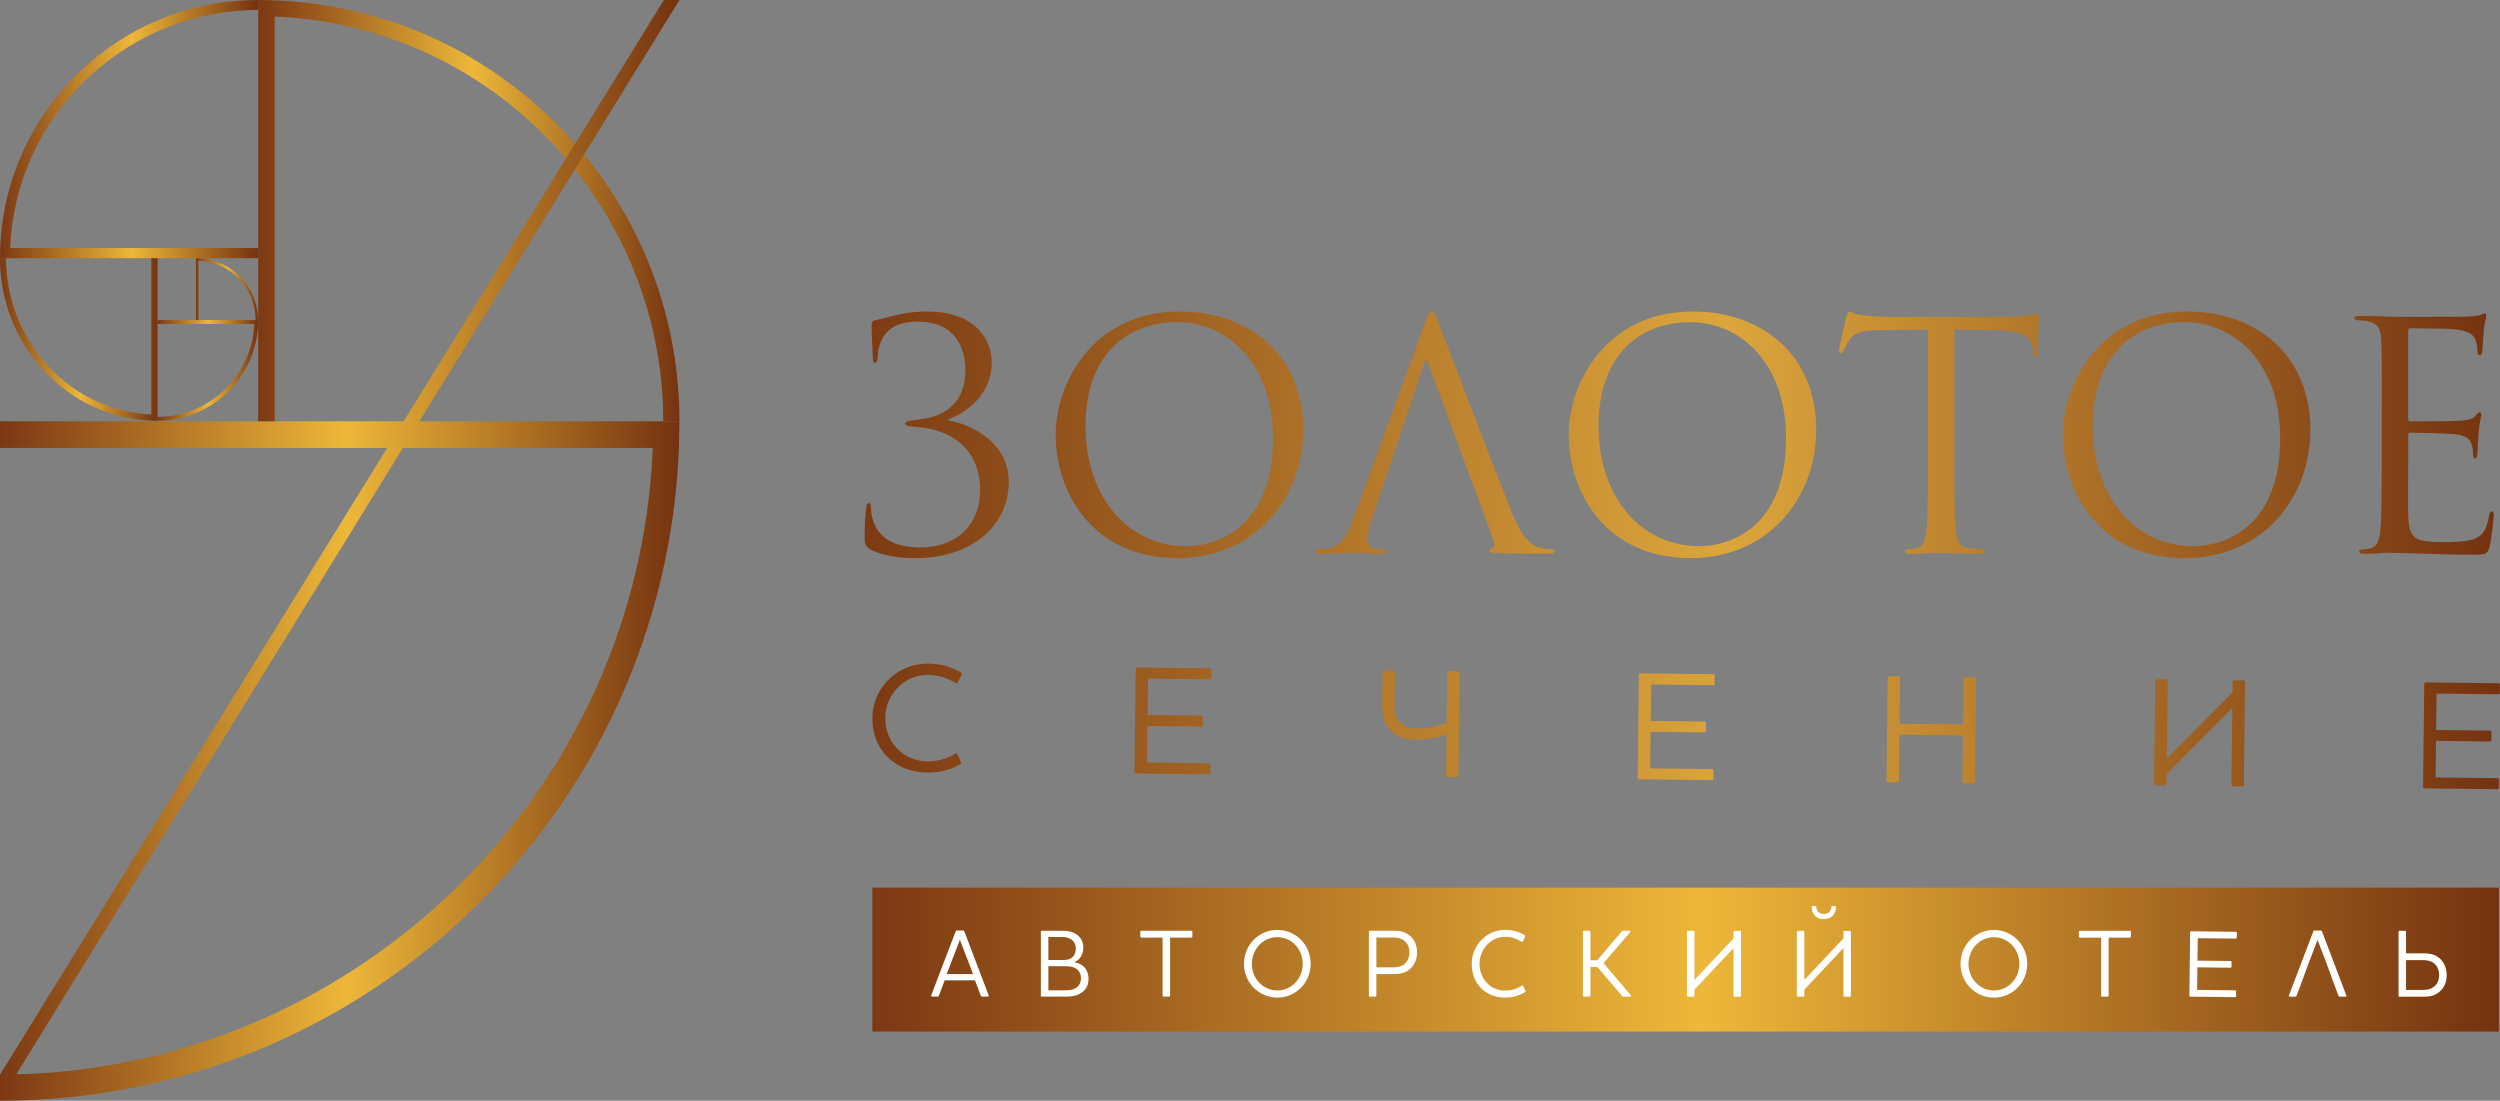 <?xml version="1.0" encoding="UTF-8"?><svg id="_Слой_1" xmlns="http://www.w3.org/2000/svg" xmlns:xlink="http://www.w3.org/1999/xlink" viewBox="0 0 130 57.237"><rect x="0" y="0" width="130" height="57.237" fill="#808080" stroke="none"/><defs><style>.cls-1{fill:url(#_Безымянный_градиент_7);}.cls-2,.cls-3{fill:#fff;}.cls-4{fill:url(#_Безымянный_градиент_9);}.cls-3{fill-rule:evenodd;}.cls-5{fill:url(#_Безымянный_градиент);}.cls-6{clip-path:url(#clippath-2);}.cls-7{fill:url(#_Безымянный_градиент_6);}.cls-8{clip-path:url(#clippath-6);}.cls-9{fill:url(#_Безымянный_градиент_8);}.cls-10{clip-path:url(#clippath-7);}.cls-11{clip-path:url(#clippath-1);}.cls-12{clip-path:url(#clippath-4);}.cls-13{fill:url(#_Безымянный_градиент_2);}.cls-14{fill:url(#_Безымянный_градиент_10);}.cls-15{clip-path:url(#clippath-9);}.cls-16{clip-path:url(#clippath);}.cls-17{clip-rule:evenodd;}.cls-17,.cls-18{fill:none;}.cls-19{fill:url(#_Безымянный_градиент_4);}.cls-20{clip-path:url(#clippath-3);}.cls-21{clip-path:url(#clippath-8);}.cls-22{fill:url(#_Безымянный_градиент_5);}.cls-23{fill:url(#_Безымянный_градиент_3);}.cls-24{clip-path:url(#clippath-5);}</style><clipPath id="clippath"><rect class="cls-18" x="45.362" y="46.159" width="84.578" height="7.484"/></clipPath><linearGradient id="_Безымянный_градиент" x1="45.362" y1="49.901" x2="129.94" y2="49.901" gradientUnits="userSpaceOnUse"><stop offset="0" stop-color="#7c3813"/><stop offset=".51" stop-color="#edb739"/><stop offset="1" stop-color="#753210"/></linearGradient><clipPath id="clippath-1"><path class="cls-17" d="M35.331,21.906h0s-35.331-.001-35.331-.001v1.386H33.945c-.747,17.873-15.205,31.833-32.559,32.558l-1.386,.034v1.353c19.049,0,34.573-15.075,35.302-33.945l.029-1.385Z"/></clipPath><linearGradient id="_Безымянный_градиент_2" x1="0" y1="39.571" x2="35.331" y2="39.571" gradientUnits="userSpaceOnUse"><stop offset="0" stop-color="#7c3813"/><stop offset=".51" stop-color="#edb739"/><stop offset="1" stop-color="#753210"/></linearGradient><clipPath id="clippath-2"><path class="cls-17" d="M13.427,0h0V21.905h.859V.859c11.082,.463,19.737,9.427,20.186,20.186l.021,.86h.838C35.331,10.095,25.985,.47,14.285,.018l-.859-.018Z"/></clipPath><linearGradient id="_Безымянный_градиент_3" x1="13.426" y1="10.953" x2="35.331" y2="10.953" gradientUnits="userSpaceOnUse"><stop offset="0" stop-color="#7c3813"/><stop offset=".51" stop-color="#edb739"/><stop offset="1" stop-color="#753210"/></linearGradient><clipPath id="clippath-3"><path class="cls-17" d="M0,13.425H0s13.426,0,13.426,0v-.527H.527C.811,6.107,6.305,.802,12.899,.527l.527-.013V0C6.188,0,.288,5.728,.011,12.899l-.011,.526Z"/></clipPath><linearGradient id="_Безымянный_градиент_4" x1="0" y1="6.713" x2="13.426" y2="6.713" gradientUnits="userSpaceOnUse"><stop offset="0" stop-color="#7c3813"/><stop offset=".51" stop-color="#edb739"/><stop offset="1" stop-color="#753210"/></linearGradient><clipPath id="clippath-4"><path class="cls-17" d="M8.191,21.883h0V13.425h-.321v8.126c-4.144-.179-7.381-3.64-7.549-7.793l-.008-.332h-.313c0,4.56,3.495,8.276,7.87,8.45l.321,.007Z"/></clipPath><linearGradient id="_Безымянный_градиент_5" x1="0" y1="17.654" x2="8.192" y2="17.654" gradientUnits="userSpaceOnUse"><stop offset="0" stop-color="#7c3813"/><stop offset=".51" stop-color="#edb739"/><stop offset="1" stop-color="#753210"/></linearGradient><clipPath id="clippath-5"><path class="cls-17" d="M13.426,16.643h-5.234v.206h5.029c-.111,2.648-2.253,4.716-4.823,4.823l-.206,.005v.2c2.822,0,5.122-2.233,5.23-5.029l.004-.206Z"/></clipPath><linearGradient id="_Безымянный_градиент_6" x1="8.192" y1="19.26" x2="13.426" y2="19.26" gradientUnits="userSpaceOnUse"><stop offset="0" stop-color="#7c3813"/><stop offset=".51" stop-color="#edb739"/><stop offset="1" stop-color="#753210"/></linearGradient><clipPath id="clippath-6"><path class="cls-17" d="M10.192,13.425h0v3.223h.126v-3.097c1.63,.068,2.904,1.387,2.97,2.97l.003,.126h.124c0-1.738-1.375-3.154-3.097-3.221l-.126-.003Z"/></clipPath><linearGradient id="_Безымянный_градиент_7" x1="10.192" y1="15.037" x2="13.415" y2="15.037" gradientUnits="userSpaceOnUse"><stop offset="0" stop-color="#7c3813"/><stop offset=".51" stop-color="#edb739"/><stop offset="1" stop-color="#753210"/></linearGradient><clipPath id="clippath-7"><polygon class="cls-17" points="35.331 0 0 57.237 0 55.884 34.522 0 35.331 0"/></clipPath><linearGradient id="_Безымянный_градиент_8" x1="0" y1="28.618" x2="35.331" y2="28.618" gradientUnits="userSpaceOnUse"><stop offset="0" stop-color="#7c3813"/><stop offset=".51" stop-color="#edb739"/><stop offset="1" stop-color="#753210"/></linearGradient><clipPath id="clippath-8"><path class="cls-17" d="M45.272,28.581c-.245-.131-.294-.31-.31-.507-.016-.556,.032-1.325,.081-1.685,.032-.18,.066-.229,.131-.229s.098,.016,.114,.262c.066,1.292,.884,2.045,2.585,2.045,1.718,0,3.092-1.031,3.092-3.01,0-2.208-1.669-3.173-3.321-3.255-.409-.016-.572-.065-.572-.18,0-.098,.196-.147,.589-.196,1.587-.131,2.536-.965,2.536-2.568,0-1.128-.491-2.535-2.486-2.535-1.423,0-2.028,.736-2.077,1.898-.016,.196-.049,.246-.131,.246-.049,0-.114-.049-.114-.229-.016-.573-.065-1.276-.065-1.652,0-.18,.016-.294,.147-.327,.196-.033,.475-.115,.818-.197,.556-.147,1.129-.262,1.914-.262,2.683,0,3.369,1.619,3.369,2.649,0,1.62-1.259,2.584-2.257,2.961-.032,.016-.032,.032,0,.049,1.162,.196,3.141,1.128,3.141,3.189,0,2.274-1.897,3.975-4.859,3.975-1.079,0-1.88-.213-2.322-.442m9.618-5.986c0-2.65,1.93-6.396,6.444-6.396,3.68,0,6.428,2.323,6.428,6.134,0,3.664-2.584,6.69-6.526,6.69-4.482,0-6.346-3.484-6.346-6.428Zm11.302,.196c0-3.925-2.388-6.036-4.972-6.036-2.731,0-4.776,1.8-4.776,5.382,0,3.811,2.29,6.264,5.234,6.264,1.472,0,4.514-.85,4.514-5.611Zm5.136,4.204c-.147,.409-.229,.802-.229,1.096,0,.327,.311,.474,.588,.474h.148c.164,0,.212,.033,.212,.098,0,.098-.147,.131-.294,.131-.392,0-1.047-.049-1.227-.049s-1.08,.049-1.848,.049c-.213,0-.31-.033-.31-.131,0-.065,.081-.098,.229-.098,.115,0,.262-.016,.393-.033,.752-.098,1.079-.72,1.374-1.538l3.713-10.157c.196-.54,.262-.638,.361-.638,.098,0,.163,.082,.36,.589,.245,.621,2.813,7.377,3.81,9.863,.589,1.456,1.064,1.717,1.408,1.816,.245,.082,.507,.098,.638,.098,.098,0,.179,.016,.179,.098,0,.098-.147,.131-.326,.131-.246,0-1.44,0-2.568-.033-.311-.016-.491-.016-.491-.114,0-.066,.049-.098,.114-.114,.099-.033,.196-.18,.099-.442l-3.386-9.16c-.081-.245-.163-.245-.245,0l-2.699,8.064Zm10.239-4.4c0-2.65,1.93-6.396,6.445-6.396,3.68,0,6.428,2.323,6.428,6.134,0,3.664-2.584,6.69-6.526,6.69-4.481,0-6.346-3.484-6.346-6.428Zm11.303,.196c0-3.925-2.388-6.036-4.972-6.036-2.732,0-4.777,1.8-4.777,5.382,0,3.811,2.29,6.264,5.234,6.264,1.472,0,4.515-.85,4.515-5.611Zm8.751,1.259c0,1.571,0,2.863,.082,3.55,.049,.474,.147,.834,.638,.9,.229,.033,.588,.065,.736,.065,.098,0,.131,.049,.131,.098,0,.082-.082,.131-.261,.131-.9,0-1.93-.049-2.012-.049s-1.113,.049-1.603,.049c-.18,0-.262-.033-.262-.131,0-.049,.033-.098,.131-.098,.147,0,.343-.033,.49-.065,.327-.066,.409-.425,.475-.9,.082-.687,.082-1.979,.082-3.55v-6.919c-.802,.017-1.619,.017-2.421,.033-1.013,.016-1.407,.131-1.669,.524-.179,.278-.229,.392-.278,.507-.048,.131-.098,.163-.163,.163-.049,0-.082-.049-.082-.147,0-.163,.327-1.57,.36-1.701,.032-.098,.098-.311,.163-.311,.115,0,.279,.163,.721,.196,.474,.049,1.096,.082,1.292,.082h6.134c.524,0,.9-.032,1.162-.082,.245-.033,.392-.082,.457-.082,.082,0,.082,.098,.082,.196,0,.491-.048,1.619-.048,1.799,0,.148-.049,.213-.115,.213-.081,0-.115-.049-.131-.278,0-.066-.016-.115-.016-.18-.049-.491-.441-.867-2.012-.9-.687-.016-1.374-.016-2.061-.033v6.919Zm5.642-1.455c0-2.65,1.931-6.396,6.445-6.396,3.68,0,6.428,2.323,6.428,6.134,0,3.664-2.584,6.69-6.526,6.69-4.482,0-6.347-3.484-6.347-6.428Zm11.303,.196c0-3.925-2.388-6.036-4.972-6.036-2.732,0-4.777,1.8-4.777,5.382,0,3.811,2.29,6.264,5.234,6.264,1.472,0,4.515-.85,4.515-5.611Zm5.284-1.619c0-2.552,0-3.01-.033-3.533-.032-.556-.163-.818-.703-.932-.114-.033-.328-.033-.475-.049-.114-.017-.213-.033-.213-.098,0-.098,.082-.131,.262-.131,.376,0,.818,0,1.849,.049,.114,0,3.369,0,3.745-.016,.36-.016,.655-.049,.752-.098,.098-.049,.131-.066,.18-.066,.049,0,.066,.066,.066,.148,0,.115-.099,.31-.131,.769-.017,.245-.033,.556-.066,.982-.017,.163-.065,.278-.131,.278-.098,0-.13-.082-.13-.213,0-.213-.033-.409-.082-.54-.115-.376-.458-.539-1.178-.605-.278-.033-2.062-.049-2.241-.049-.065,0-.099,.049-.099,.163v4.515c0,.115,.017,.164,.099,.164,.213,0,2.225,0,2.601-.033,.441-.033,.654-.082,.818-.278,.082-.098,.131-.164,.196-.164,.048,0,.082,.033,.082,.131s-.082,.377-.131,.916c-.049,.507-.049,.883-.065,1.112-.017,.164-.049,.246-.115,.246-.098,0-.114-.131-.114-.262,0-.148-.017-.311-.065-.458-.065-.246-.262-.475-.851-.54-.442-.049-2.061-.082-2.339-.082-.082,0-.115,.049-.115,.114v1.439c0,.557-.016,2.454,0,2.798,.034,.671,.131,1.03,.54,1.194,.278,.115,.719,.147,1.358,.147,.491,0,1.03-.016,1.472-.147,.523-.163,.703-.507,.834-1.21,.032-.18,.065-.246,.147-.246,.098,0,.098,.131,.098,.246,0,.131-.131,1.243-.213,1.587-.115,.425-.245,.425-.884,.425-1.21,0-1.75-.033-2.388-.049-.654-.016-1.407-.049-2.045-.049-.393,0-.785,.065-1.21,.049-.18,0-.262-.033-.262-.131,0-.049,.081-.082,.179-.098,.164-.016,.262-.016,.377-.049,.343-.082,.556-.311,.588-1.538,.016-.638,.033-1.472,.033-2.928v-2.878Z"/></clipPath><linearGradient id="_Безымянный_градиент_9" x1="44.946" y1="22.611" x2="129.674" y2="22.611" gradientUnits="userSpaceOnUse"><stop offset="0" stop-color="#7d3a13"/><stop offset=".53" stop-color="#dca63c"/><stop offset="1" stop-color="#753210"/></linearGradient><clipPath id="clippath-9"><path class="cls-17" d="M45.362,37.297c.018-1.554,1.328-2.808,2.914-2.79,.785,.009,1.3,.233,1.678,.456,.056,.033,.072,.074,.047,.122l-.198,.403c-.025,.056-.074,.047-.114,.023-.329-.19-.772-.414-1.435-.421-1.19-.014-2.206,.994-2.22,2.216-.015,1.343,.985,2.269,2.175,2.284,.656,.007,1.127-.197,1.462-.396,.049-.032,.081-.024,.113,.025l.19,.424c.015,.04,.007,.073-.042,.104-.415,.23-.936,.435-1.737,.425-1.635-.019-2.852-1.15-2.832-2.873m17.562-2.547c.041,0,.072,.042,.072,.082l-.005,.412c0,.049-.033,.081-.073,.08l-3.221-.037-.022,1.894,2.8,.032c.04,0,.072,.033,.072,.074l-.005,.421c0,.04-.033,.073-.073,.072l-2.801-.033-.022,1.902,3.221,.038c.041,0,.073,.042,.072,.082l-.005,.421c0,.041-.033,.073-.073,.072l-3.796-.044c-.041,0-.072-.033-.072-.074l.063-5.357c0-.04,.033-.081,.074-.08l3.795,.044Zm8.966,.185c0-.04,.042-.08,.081-.08l.494,.006c.041,0,.072,.042,.072,.081l-.02,1.691c-.005,.413,.081,.721,.264,.918,.2,.221,.499,.322,.928,.326,.566,.007,1.118-.149,1.517-.29l.03-2.613c0-.041,.033-.081,.074-.08l.493,.006c.04,0,.08,.041,.08,.082l-.063,5.357c0,.041-.042,.072-.082,.072l-.493-.006c-.041,0-.072-.033-.072-.073l.026-2.144c-.431,.149-.998,.279-1.557,.273-.623-.007-1.107-.174-1.402-.518-.264-.303-.396-.725-.39-1.308l.02-1.699Zm17.198,.119c.041,0,.072,.042,.072,.082l-.005,.412c0,.049-.033,.081-.073,.081l-3.221-.037-.022,1.894,2.8,.032c.041,0,.073,.033,.072,.074l-.005,.421c0,.04-.033,.073-.074,.072l-2.801-.032-.022,1.901,3.22,.037c.041,0,.073,.042,.072,.082l-.005,.421c0,.041-.033,.072-.073,.072l-3.796-.044c-.041,0-.072-.033-.072-.073l.063-5.357c0-.04,.033-.08,.073-.08l3.795,.044Zm13.597,.158c.04,0,.072,.042,.072,.082l-.063,5.357c0,.041-.034,.072-.074,.072l-.494-.006c-.041,0-.08-.033-.08-.073l.028-2.403-3.302-.039-.028,2.403c0,.041-.042,.073-.081,.072l-.494-.006c-.041,0-.072-.033-.072-.073l.063-5.357c0-.041,.033-.081,.073-.08l.494,.006c.04,0,.08,.041,.08,.082l-.028,2.379,3.302,.039,.028-2.379c0-.041,.041-.08,.081-.08l.494,.006Zm13.394,1.603l-3.416,3.433-.006,.517c0,.041-.041,.073-.081,.072l-.494-.006c-.041,0-.072-.033-.072-.073l.063-5.357c0-.04,.033-.08,.073-.08l.494,.005c.039,0,.08,.042,.08,.082l-.047,4.029,3.415-3.432,.007-.558c0-.04,.033-.073,.081-.072l.486,.005c.048,0,.081,.034,.081,.074l-.063,5.357c0,.041-.034,.081-.082,.08l-.486-.005c-.048-.001-.08-.042-.08-.082l.047-3.99Zm13.848-1.287c.04,0,.072,.041,.072,.081l-.005,.412c0,.049-.033,.081-.073,.081l-3.221-.038-.022,1.893,2.801,.033c.041,0,.073,.033,.072,.073l-.005,.421c0,.041-.033,.072-.074,.072l-2.8-.032-.022,1.901,3.221,.038c.041,0,.073,.041,.072,.081l-.005,.421c0,.04-.033,.072-.073,.072l-3.795-.044c-.041-.001-.072-.033-.072-.073l.063-5.357c0-.041,.033-.081,.074-.08l3.796,.044Z"/></clipPath><linearGradient id="_Безымянный_градиент_10" x1="45.342" y1="37.763" x2="130" y2="37.763" gradientUnits="userSpaceOnUse"><stop offset="0" stop-color="#7d3a13"/><stop offset=".53" stop-color="#dca63c"/><stop offset="1" stop-color="#753210"/></linearGradient></defs><g class="cls-16"><rect class="cls-5" x="45.362" y="46.159" width="84.578" height="7.484"/></g><g class="cls-11"><rect class="cls-13" y="21.905" width="35.331" height="35.331"/></g><g class="cls-6"><rect class="cls-23" x="13.426" width="21.905" height="21.905"/></g><g class="cls-20"><rect class="cls-19" width="13.426" height="13.425"/></g><g class="cls-12"><rect class="cls-22" y="13.425" width="8.192" height="8.457"/></g><g class="cls-24"><rect class="cls-7" x="8.192" y="16.643" width="5.234" height="5.234"/></g><g class="cls-8"><rect class="cls-1" x="10.192" y="13.425" width="3.223" height="3.223"/></g><g class="cls-10"><rect class="cls-9" width="35.331" height="57.237"/></g><g class="cls-21"><rect class="cls-4" x="44.946" y="16.199" width="84.728" height="12.824"/></g><g class="cls-15"><rect class="cls-14" x="45.342" y="34.488" width="84.658" height="6.55"/></g><path class="cls-2" d="M48.824,51.774c-.01,.035-.034,.05-.073,.05h-.292c-.03,0-.039-.016-.039-.035,0-.01,0-.025,.01-.045l1.261-3.305c.015-.04,.034-.056,.073-.056h.312c.039,0,.058,.015,.073,.056l1.256,3.305c.005,.01,.014,.035,.014,.045,0,.02-.014,.035-.049,.035h-.297c-.039,0-.063-.016-.073-.05l-.302-.795h-1.573l-.302,.795Zm1.091-2.903l-.687,1.781h1.373l-.686-1.781Z"/><path class="cls-2" d="M55.507,51.825h-1.339c-.024,0-.044-.02-.044-.046v-3.33c0-.025,.02-.051,.044-.051h1.081c.244,0,.507,.035,.726,.186,.209,.141,.356,.367,.356,.684,0,.388-.18,.634-.444,.754v.02c.468,.08,.717,.412,.717,.865,0,.639-.536,.916-1.096,.916m.176-2.988c-.122-.075-.268-.111-.419-.111h-.75v1.197h.701c.165,0,.331-.01,.453-.075,.161-.091,.272-.257,.272-.518,0-.236-.107-.398-.258-.493Zm.234,1.509c-.142-.086-.322-.101-.628-.101h-.774v1.253h.916c.156,0,.302-.02,.424-.076,.209-.09,.355-.266,.355-.558,0-.216-.092-.407-.292-.518Z"/><path class="cls-2" d="M61.96,48.399c.024,0,.044,.025,.044,.05v.256c0,.03-.019,.05-.044,.05h-1.115v3.023c0,.025-.019,.045-.049,.045h-.292c-.029,0-.049-.02-.049-.045v-3.023h-1.116c-.024,0-.044-.02-.044-.05v-.256c0-.026,.019-.05,.044-.05h2.62Z"/><path class="cls-2" d="M66.421,51.875c-.95,0-1.734-.765-1.734-1.756,0-.996,.784-1.765,1.734-1.765s1.734,.77,1.734,1.765-.789,1.756-1.734,1.756m0-3.144c-.745,0-1.324,.629-1.324,1.388,0,.765,.579,1.384,1.324,1.384s1.32-.624,1.32-1.384-.575-1.388-1.32-1.388Z"/><path class="cls-2" d="M72.532,48.399c.287,0,.536,.056,.764,.242,.244,.196,.39,.498,.39,.886s-.161,.714-.424,.91c-.229,.176-.502,.216-.779,.216h-.911v1.127c0,.025-.024,.045-.049,.045h-.297c-.024,0-.044-.02-.044-.045v-3.33c0-.025,.02-.05,.044-.05h1.305Zm.477,.508c-.151-.116-.327-.156-.536-.156h-.901v1.549h.847c.205,0,.409-.026,.57-.136,.185-.131,.302-.357,.302-.638,0-.287-.108-.493-.283-.619Z"/><path class="cls-2" d="M76.531,50.109c0-.966,.779-1.755,1.734-1.755,.472,0,.784,.136,1.013,.272,.034,.02,.044,.045,.029,.075l-.117,.251c-.015,.035-.044,.031-.068,.015-.2-.116-.468-.252-.867-.252-.715,0-1.319,.634-1.319,1.393,0,.835,.608,1.404,1.324,1.404,.395,0,.677-.131,.877-.257,.029-.02,.049-.015,.068,.015l.117,.262c.01,.025,.005,.045-.025,.065-.248,.146-.56,.277-1.043,.277-.983,0-1.724-.694-1.724-1.766"/><path class="cls-2" d="M84.737,48.399c.054,0,.063,.04,.03,.075l-1.383,1.61,1.412,1.66c.034,.04,.024,.08-.02,.08h-.351c-.043,0-.063-.01-.087-.045l-1.276-1.494h-.36v1.494c0,.025-.025,.045-.049,.045h-.297c-.024,0-.044-.02-.044-.045v-3.33c0-.026,.02-.05,.044-.05h.297c.024,0,.049,.025,.049,.05v1.484h.355l1.261-1.484c.019-.035,.044-.05,.087-.05h.331Z"/><path class="cls-2" d="M90.143,49.3l-2.031,2.158v.322c0,.025-.025,.045-.049,.045h-.297c-.025,0-.044-.02-.044-.045v-3.33c0-.026,.019-.05,.044-.05h.297c.024,0,.049,.025,.049,.05v2.505l2.031-2.158v-.347c0-.026,.019-.046,.049-.046h.292c.029,0,.048,.02,.048,.046v3.33c0,.025-.02,.05-.048,.05h-.292c-.029,0-.049-.025-.049-.05v-2.48Z"/><path class="cls-2" d="M95.857,49.3l-2.031,2.158v.322c0,.025-.025,.045-.049,.045h-.297c-.024,0-.044-.02-.044-.045v-3.33c0-.025,.02-.05,.044-.05h.297c.024,0,.049,.025,.049,.05v2.505l2.031-2.158v-.347c0-.025,.019-.045,.048-.045h.292c.03,0,.049,.02,.049,.045v3.33c0,.025-.019,.05-.049,.05h-.292c-.029,0-.048-.025-.048-.05v-2.48Zm-.623-2.138c.005-.035,.024-.051,.054-.051h.122c.039,0,.059,.025,.059,.051,0,.347-.224,.634-.629,.634s-.633-.287-.633-.634c0-.025,.019-.051,.058-.051h.127c.029,0,.049,.015,.054,.051,.014,.216,.146,.362,.394,.362s.375-.146,.395-.362Z"/><path class="cls-2" d="M120.513,48.874c-.319,.828-.62,1.609-.912,2.43l-.179,.472c-.01,.035-.034,.051-.073,.051h-.292c-.029,0-.039-.015-.039-.035,0-.01,0-.025,.01-.045l1.261-3.305c.015-.041,.034-.055,.073-.055h.312c.039,0,.058,.015,.073,.055l1.256,3.305c.005,.01,.015,.035,.015,.045,0,.02-.015,.035-.049,.035h-.297c-.039,0-.063-.015-.073-.051l-.166-.436c-.295-.834-.598-1.63-.92-2.466Z"/><path class="cls-2" d="M110.763,48.401c.024,0,.043,.025,.043,.051v.256c0,.03-.019,.05-.043,.05h-1.115v3.023c0,.025-.019,.045-.049,.045h-.292c-.029,0-.048-.02-.048-.045v-3.023h-1.115c-.025,0-.044-.02-.044-.05v-.256c0-.025,.019-.051,.044-.051h2.62Z"/><path class="cls-2" d="M102.362,50.122c0,.76,.575,1.383,1.32,1.383s1.324-.619,1.324-1.383c0-.76-.579-1.388-1.324-1.388s-1.32,.629-1.32,1.388Zm-.414,0c0-.996,.789-1.766,1.734-1.766s1.733,.769,1.733,1.766c0,.99-.784,1.755-1.733,1.755s-1.734-.76-1.734-1.755Z"/><path class="cls-2" d="M126.551,51.319c-.151,.116-.327,.156-.536,.156h-.901v-1.549h.848c.204,0,.408,.026,.569,.136,.185,.131,.303,.357,.303,.638,0,.287-.108,.493-.283,.619Zm-.477,.508c.287,0,.535-.055,.764-.242,.244-.196,.39-.498,.39-.885s-.161-.714-.424-.911c-.229-.176-.502-.216-.779-.216h-.911v-1.127c0-.025-.024-.046-.049-.046h-.297c-.024,0-.044,.02-.044,.046v3.33c0,.025,.02,.05,.044,.05h1.305Z"/><path class="cls-3" d="M116.317,48.505v-.002c0-.024-.02-.049-.045-.049l-2.34-.027h0c-.025,0-.045,.025-.045,.049l-.039,3.303c0,.025,.019,.045,.045,.046l2.34,.027c.025,0,.045-.02,.045-.045l.003-.26c0-.025-.019-.05-.044-.05l-1.986-.023,.014-1.173,1.727,.021c.025,0,.045-.02,.045-.044l.004-.26c0-.025-.02-.045-.045-.045l-1.727-.02,.014-1.168,1.986,.023c.025,0,.045-.02,.045-.05l.003-.254Z"/></svg>